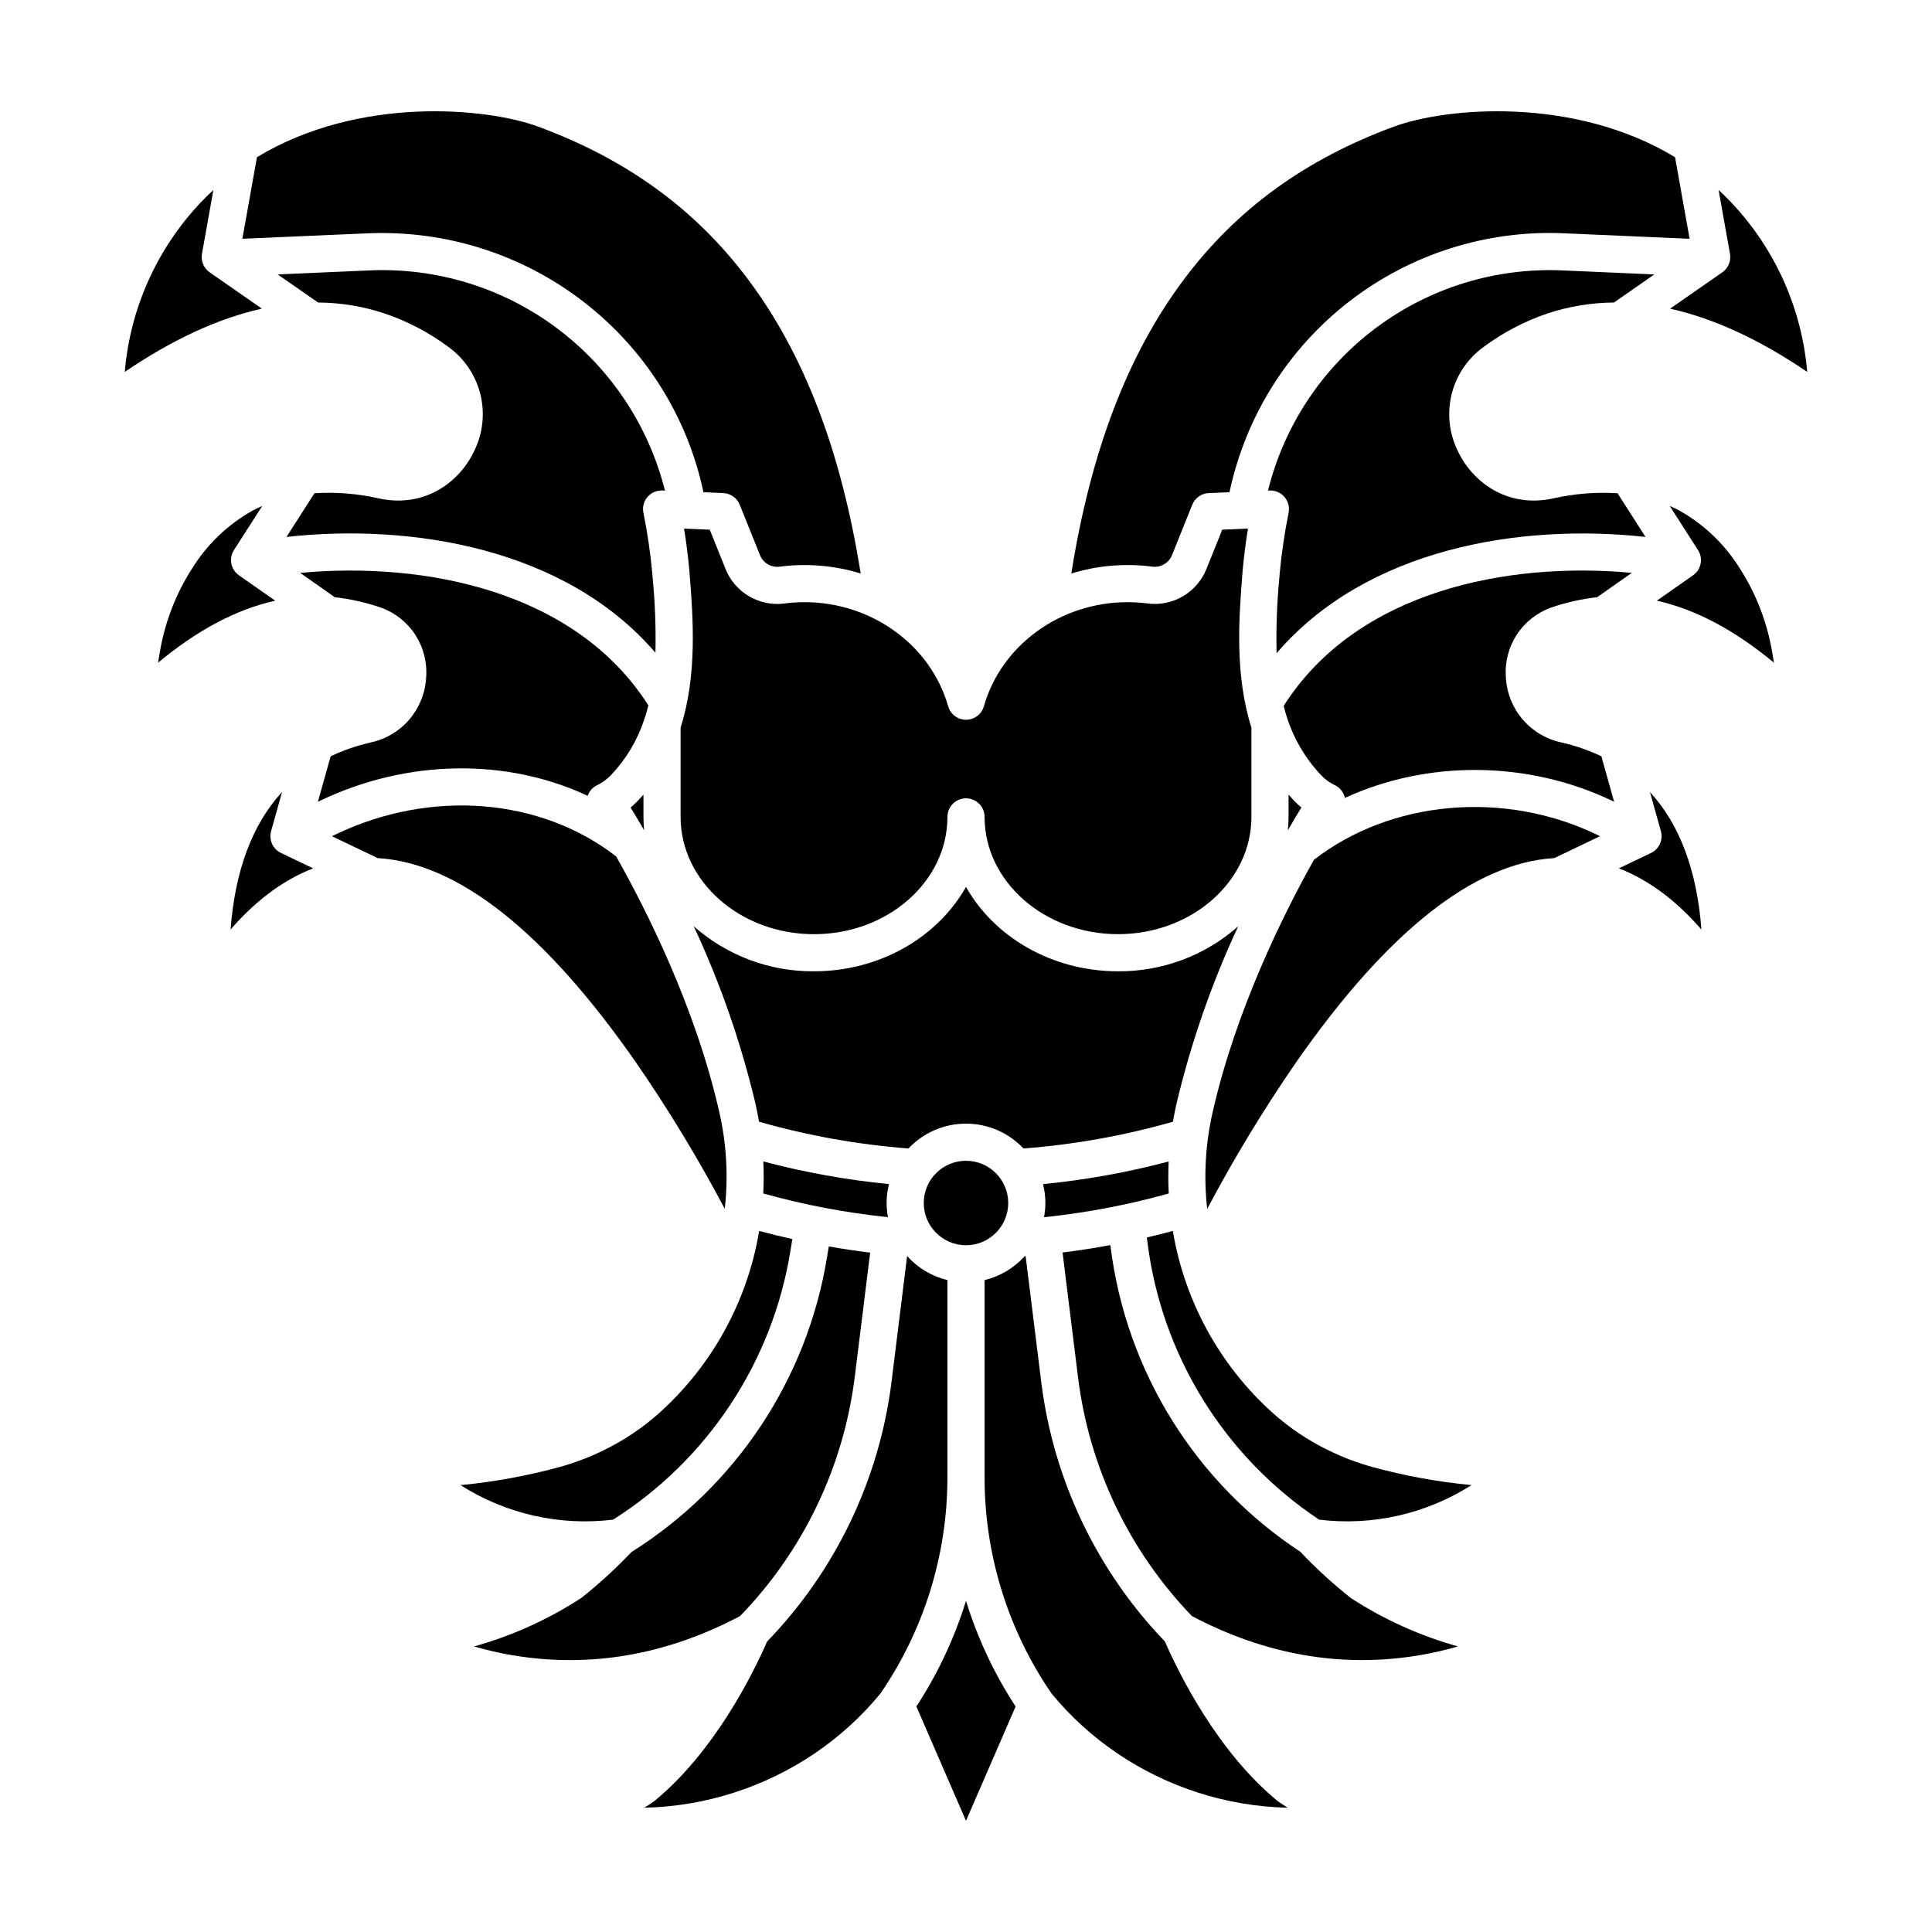 <?xml version="1.0" encoding="UTF-8"?>
<!-- The Best Svg Icon site in the world: iconSvg.co, Visit us! https://iconsvg.co -->
<svg fill="#000000" width="800px" height="800px" version="1.1" viewBox="144 144 512 512" xmlns="http://www.w3.org/2000/svg">
 <g>
  <path d="m319.54 273.99 0.684 0.027h-0.004c-4.328-17.281-14.504-32.531-28.797-43.168-14.293-10.633-31.82-16-49.617-15.184l-24.215 1.059 10.695 7.441c6.047 0.039 12.051 1.035 17.781 2.957 5.973 2.039 11.59 4.984 16.66 8.742 4.195 2.992 7.211 7.363 8.508 12.352 1.301 4.988 0.809 10.277-1.395 14.938-3.758 8.363-13.078 15.602-25.422 12.934h-0.004c-5.594-1.273-11.344-1.734-17.074-1.379l-7.422 11.582c33.16-3.66 73.945 2.945 97.781 30.684 0.141-6.625-0.102-13.25-0.734-19.848l-0.094-1.18c-0.5-5.394-1.289-10.758-2.359-16.066-0.305-1.484 0.094-3.023 1.074-4.176 0.984-1.152 2.441-1.789 3.953-1.723z"/>
  <path d="m330.42 274.45 5.254 0.223h0.004c1.93 0.082 3.637 1.285 4.356 3.078l5.379 13.383c0.84 2.078 2.981 3.328 5.203 3.039 7.207-0.945 14.531-0.324 21.477 1.816-5.188-32.5-14.965-58.062-29.82-77.914-13.91-18.586-32.121-31.84-55.68-40.527-13.676-5.043-47.543-8.191-74.496 8.105l-3.863 21.625 33.148-1.445c42.809-1.816 80.316 27.406 89.039 68.617z"/>
  <path d="m199.56 216.17c-1.574-1.098-2.371-3.012-2.035-4.902l3.019-16.914c-1.082 1.008-2.156 2.043-3.195 3.141l-0.426 0.453 0.004-0.004c-11.453 12.215-18.453 27.934-19.863 44.617 12.652-8.598 24.766-14.188 36.34-16.762z"/>
  <path d="m215.84 364.27 2.91-10.391c-7.871 8.57-12.453 20.773-13.652 36.457 7.438-8.574 14.93-13.527 21.891-16.211l-8.535-4.09c-2.156-1.031-3.262-3.465-2.613-5.766z"/>
  <path d="m411.19 462.81c0 6.18-5.012 11.191-11.191 11.191-6.184 0-11.195-5.012-11.195-11.191 0-6.184 5.012-11.191 11.195-11.191 6.18 0 11.191 5.008 11.191 11.191"/>
  <path d="m207.32 296.46c-2.164-1.512-2.746-4.461-1.32-6.684l7.5-11.699c-0.859 0.379-1.707 0.781-2.535 1.223-6.586 3.684-12.125 8.984-16.094 15.406-4.344 6.797-7.254 14.41-8.559 22.375l-0.441 2.559c10.406-8.668 20.758-14.152 31.055-16.457z"/>
  <path d="m537.27 235.87c5.07-3.754 10.688-6.703 16.656-8.742 5.734-1.922 11.738-2.918 17.785-2.957l10.703-7.445-24.223-1.059c-17.766-0.809-35.258 4.562-49.508 15.199-14.25 10.641-24.375 25.887-28.648 43.145l0.43-0.02-0.004 0.004c1.512-0.066 2.973 0.57 3.953 1.723 0.98 1.152 1.379 2.691 1.078 4.176-1.078 5.332-1.867 10.719-2.371 16.137l-0.086 1.102h0.004c-0.641 6.637-0.883 13.309-0.73 19.977 23.859-27.832 64.637-34.469 97.777-30.812l-7.422-11.582h-0.004c-5.727-0.359-11.477 0.105-17.074 1.375-12.344 2.664-21.664-4.574-25.422-12.934-2.203-4.66-2.699-9.945-1.398-14.934 1.297-4.988 4.309-9.359 8.504-12.352z"/>
  <path d="m299.74 354.9c0.426-1.234 1.324-2.246 2.5-2.816 1.363-0.648 2.598-1.543 3.641-2.637 4.016-4.203 7.039-9.254 8.844-14.781 0.059-0.227 0.137-0.449 0.227-0.664 0.324-1.012 0.613-2.031 0.875-3.059-19.367-30.441-59.363-38.168-92.277-35.121l9.176 6.453 0.004-0.004c4.152 0.469 8.238 1.387 12.191 2.742 3.758 1.34 6.973 3.879 9.141 7.223 2.172 3.348 3.176 7.316 2.867 11.293-0.211 4.078-1.758 7.977-4.406 11.09-2.644 3.113-6.246 5.266-10.238 6.129-3.676 0.836-7.25 2.066-10.656 3.676l-3.383 12.051 0.5-0.238c23.285-11.145 49.602-11.348 70.996-1.336z"/>
  <path d="m449.38 294.17c2.223 0.293 4.363-0.957 5.203-3.035l5.379-13.383c0.723-1.793 2.426-2.996 4.356-3.078l5.512-0.234c4.266-20.102 15.535-38.035 31.797-50.602s36.457-18.949 56.984-18.008l33.152 1.449-3.859-21.621c-26.957-16.301-60.824-13.148-74.496-8.105-23.559 8.688-41.773 21.941-55.68 40.523-14.859 19.848-24.637 45.41-29.82 77.914l-0.004-0.004c6.949-2.137 14.273-2.758 21.48-1.816z"/>
  <path d="m455.74 436.69c3.844-16.258 9.34-32.082 16.406-47.223-8.785 7.777-20.137 12.027-31.871 11.938-17.551 0-32.793-9.102-40.277-22.363-7.484 13.262-22.73 22.363-40.277 22.363h-0.004c-11.73 0.09-23.086-4.16-31.871-11.938 7.066 15.141 12.566 30.965 16.41 47.223 0.344 1.523 0.633 3.051 0.895 4.578 12.93 3.688 26.195 6.062 39.602 7.094 3.957-4.203 9.473-6.586 15.246-6.586 5.769 0 11.285 2.383 15.242 6.586 13.406-1.027 26.676-3.406 39.602-7.094 0.258-1.527 0.555-3.055 0.898-4.578z"/>
  <path d="m602.64 197.49c-1.039-1.098-2.109-2.133-3.195-3.141l3.019 16.914c0.336 1.891-0.457 3.805-2.035 4.902l-13.844 9.633c11.555 2.566 23.668 8.152 36.344 16.758-1.414-16.684-8.41-32.402-19.863-44.617z"/>
  <path d="m453.73 460.29c-0.148-2.812-0.152-5.644-0.023-8.484-10.922 2.891-22.059 4.898-33.301 6 0.734 2.867 0.828 5.863 0.273 8.77 11.172-1.164 22.23-3.266 33.051-6.285z"/>
  <path d="m351.89 303.93c-3.242 0.426-6.535-0.242-9.359-1.895-2.824-1.652-5.019-4.191-6.242-7.227l-4.195-10.43-6.812-0.289c0.512 3.16 1.02 6.906 1.402 11.039l0.098 1.242c0.879 11.266 2.051 26.391-2.418 40.473v23.648c0 17.137 15.863 31.082 35.359 31.082 19.5-0.004 35.359-13.949 35.359-31.09 0-2.715 2.203-4.918 4.922-4.918 2.715 0 4.918 2.203 4.918 4.918 0 17.137 15.863 31.082 35.359 31.082s35.359-13.941 35.359-31.082v-23.648c-4.469-14.082-3.297-29.207-2.418-40.473l0.09-1.172c0.387-4.18 0.898-7.941 1.41-11.113l-6.812 0.289-4.195 10.43v0.004c-1.223 3.035-3.418 5.578-6.242 7.231-2.82 1.652-6.113 2.316-9.359 1.895-1.762-0.23-3.535-0.344-5.312-0.344-17.77 0-33.422 11.348-38.066 27.594-0.602 2.113-2.535 3.57-4.731 3.57-2.199 0-4.129-1.457-4.731-3.57-4.641-16.246-20.297-27.594-38.066-27.594-1.777 0-3.555 0.117-5.316 0.348z"/>
  <path d="m346.29 451.8c0.133 2.84 0.125 5.668-0.023 8.484h0.004c10.82 3.019 21.875 5.121 33.051 6.285-0.555-2.91-0.461-5.902 0.273-8.77-11.246-1.102-22.383-3.109-33.305-6z"/>
  <path d="m312.96 356.29c-0.582 0.602-1.199 1.176-1.844 1.711 0.984 1.598 2.203 3.629 3.586 6.019-0.109-1.164-0.18-2.34-0.18-3.527v-5.902c-0.504 0.574-1.023 1.141-1.562 1.699z"/>
  <path d="m485.48 354.59v5.902c0 1.191-0.07 2.363-0.18 3.527 1.379-2.391 2.602-4.422 3.586-6.016-0.645-0.535-1.258-1.109-1.84-1.711-0.543-0.562-1.062-1.129-1.566-1.703z"/>
  <path d="m496.08 528.36c-5.394-2.613-10.395-5.969-14.859-9.969-14-12.613-23.309-29.598-26.406-48.184-2.285 0.617-4.582 1.191-6.887 1.734l0.168 1.309-0.004-0.004c3.766 29.941 20.367 56.762 45.488 73.48 14.117 1.715 28.391-1.523 40.391-9.16-8.91-0.848-17.727-2.461-26.359-4.816-3.973-1.105-7.832-2.574-11.531-4.391z"/>
  <path d="m501.82 567.36c-4.688-3.719-9.102-7.766-13.207-12.113-27.77-18.273-46.145-47.785-50.289-80.77l-0.066-0.516c-4.199 0.781-8.422 1.438-12.668 1.969l4.133 33.332c2.988 23.703 13.562 45.805 30.141 63.008 19.531 10.324 39.805 13.828 60.27 10.391 3.453-0.582 6.871-1.363 10.234-2.34-9.969-2.789-19.461-7.062-28.156-12.68-0.137-0.09-0.266-0.184-0.391-0.281z"/>
  <path d="m605.12 294.71c-3.969-6.422-9.508-11.723-16.094-15.41-0.828-0.441-1.672-0.844-2.535-1.223l7.5 11.703h0.004c1.422 2.223 0.84 5.172-1.32 6.684l-9.602 6.719c10.273 2.305 20.625 7.789 31.055 16.453l-0.441-2.559v0.004c-1.309-7.961-4.223-15.574-8.566-22.371z"/>
  <path d="m584.16 364.27c0.645 2.301-0.457 4.734-2.613 5.766l-8.535 4.086c6.957 2.688 14.453 7.641 21.887 16.215-1.199-15.684-5.773-27.887-13.652-36.457z"/>
  <path d="m557.72 340.74c-3.996-0.859-7.594-3.016-10.242-6.129-2.644-3.109-4.195-7.008-4.402-11.09-0.312-3.977 0.695-7.945 2.863-11.293 2.172-3.344 5.383-5.883 9.141-7.223 3.949-1.355 8.039-2.273 12.188-2.742l9.18-6.453c-32.875-3.035-72.84 4.723-92.246 35.234h-0.004c1.625 6.898 5.047 13.246 9.918 18.398 1.031 1.082 2.254 1.969 3.602 2.621 1.297 0.613 2.262 1.758 2.648 3.137 0.023 0.086 0.039 0.172 0.059 0.254 21.633-9.977 48.258-10.023 70.832 0.773l0.5 0.238-3.379-12.051v0.004c-3.41-1.613-6.981-2.844-10.656-3.68z"/>
  <path d="m492.2 371.86c-8.125 14.504-20.715 39.828-26.863 67.004-1.828 8.07-2.34 16.383-1.512 24.613v0.008c0.031 0.297 0.062 0.582 0.098 0.875h0.004c7.047-13.324 14.867-26.223 23.418-38.633 24.156-34.723 47.18-53 68.426-54.316l0.125-0.008 12.133-5.805-1.02-0.492c-24.566-11.75-54.488-9.008-74.809 6.754z"/>
  <path d="m370.5 509.03 4.102-33.07c-3.672-0.449-7.328-0.996-10.969-1.641l-0.445 2.754h-0.004c-5.231 32.305-24.105 60.797-51.816 78.215l-0.043 0.027h0.004c-4.094 4.324-8.488 8.352-13.152 12.055-0.125 0.098-0.254 0.191-0.395 0.277-8.695 5.617-18.188 9.891-28.16 12.68 3.363 0.977 6.781 1.758 10.234 2.34 20.469 3.438 40.738-0.066 60.273-10.391 16.711-17.234 27.371-39.43 30.371-63.246z"/>
  <path d="m306.49 546.72c25.125-15.93 42.227-41.859 46.984-71.227l0.508-3.125c-2.945-0.664-5.883-1.371-8.797-2.16-3.098 18.586-12.406 35.57-26.406 48.184-4.465 4-9.465 7.356-14.859 9.969-3.699 1.816-7.559 3.285-11.527 4.391-8.633 2.356-17.449 3.969-26.355 4.82 12.016 7.648 26.312 10.883 40.453 9.148z"/>
  <path d="m312.64 425.7c8.555 12.414 16.379 25.32 23.43 38.652 0.957-8.516 0.477-17.129-1.414-25.488-6.273-27.742-19.266-53.559-27.363-67.895-20.074-15.578-49.125-17.902-74.309-5.856l-1.02 0.492 12.137 5.805 0.121 0.008c21.25 1.309 44.266 19.574 68.418 54.281z"/>
  <path d="m482.37 621.12c-15.688-12.984-25.758-33.203-29.668-42.117-18.004-18.723-29.484-42.762-32.734-68.535l-4.164-33.586-0.234 0.02v-0.004c-2.832 3.137-6.543 5.344-10.648 6.34v52.184 0.168-0.004c0.008 20.406 6.18 40.332 17.711 57.164 4.992 6.078 10.828 11.406 17.336 15.824 13.383 9.086 29.102 14.117 45.273 14.492-0.844-0.535-1.695-1.105-2.559-1.703-0.105-0.078-0.211-0.16-0.312-0.242z"/>
  <path d="m386.85 596.23 13.102 30.191 0.047 0.086 0.047-0.086 13.102-30.188h-0.004c-5.664-8.672-10.09-18.094-13.145-27.992-3.059 9.895-7.484 19.316-13.148 27.988z"/>
  <path d="m395.07 535.42c0-0.023 0.008-0.043 0.008-0.062l-0.004-52.117c-4.106-0.992-7.816-3.203-10.648-6.336h-0.035l-4.133 33.336 0.004 0.004c-3.262 25.883-14.828 50.016-32.965 68.77-3.91 8.914-13.98 29.125-29.668 42.109-0.098 0.082-0.207 0.164-0.316 0.238-0.859 0.602-1.711 1.168-2.559 1.703l0.004 0.004c16.172-0.371 31.891-5.402 45.273-14.488 6.488-4.41 12.312-9.723 17.297-15.781 11.555-16.844 17.738-36.785 17.746-57.211 0-0.055-0.004-0.113-0.004-0.168z"/>
 </g>
</svg>